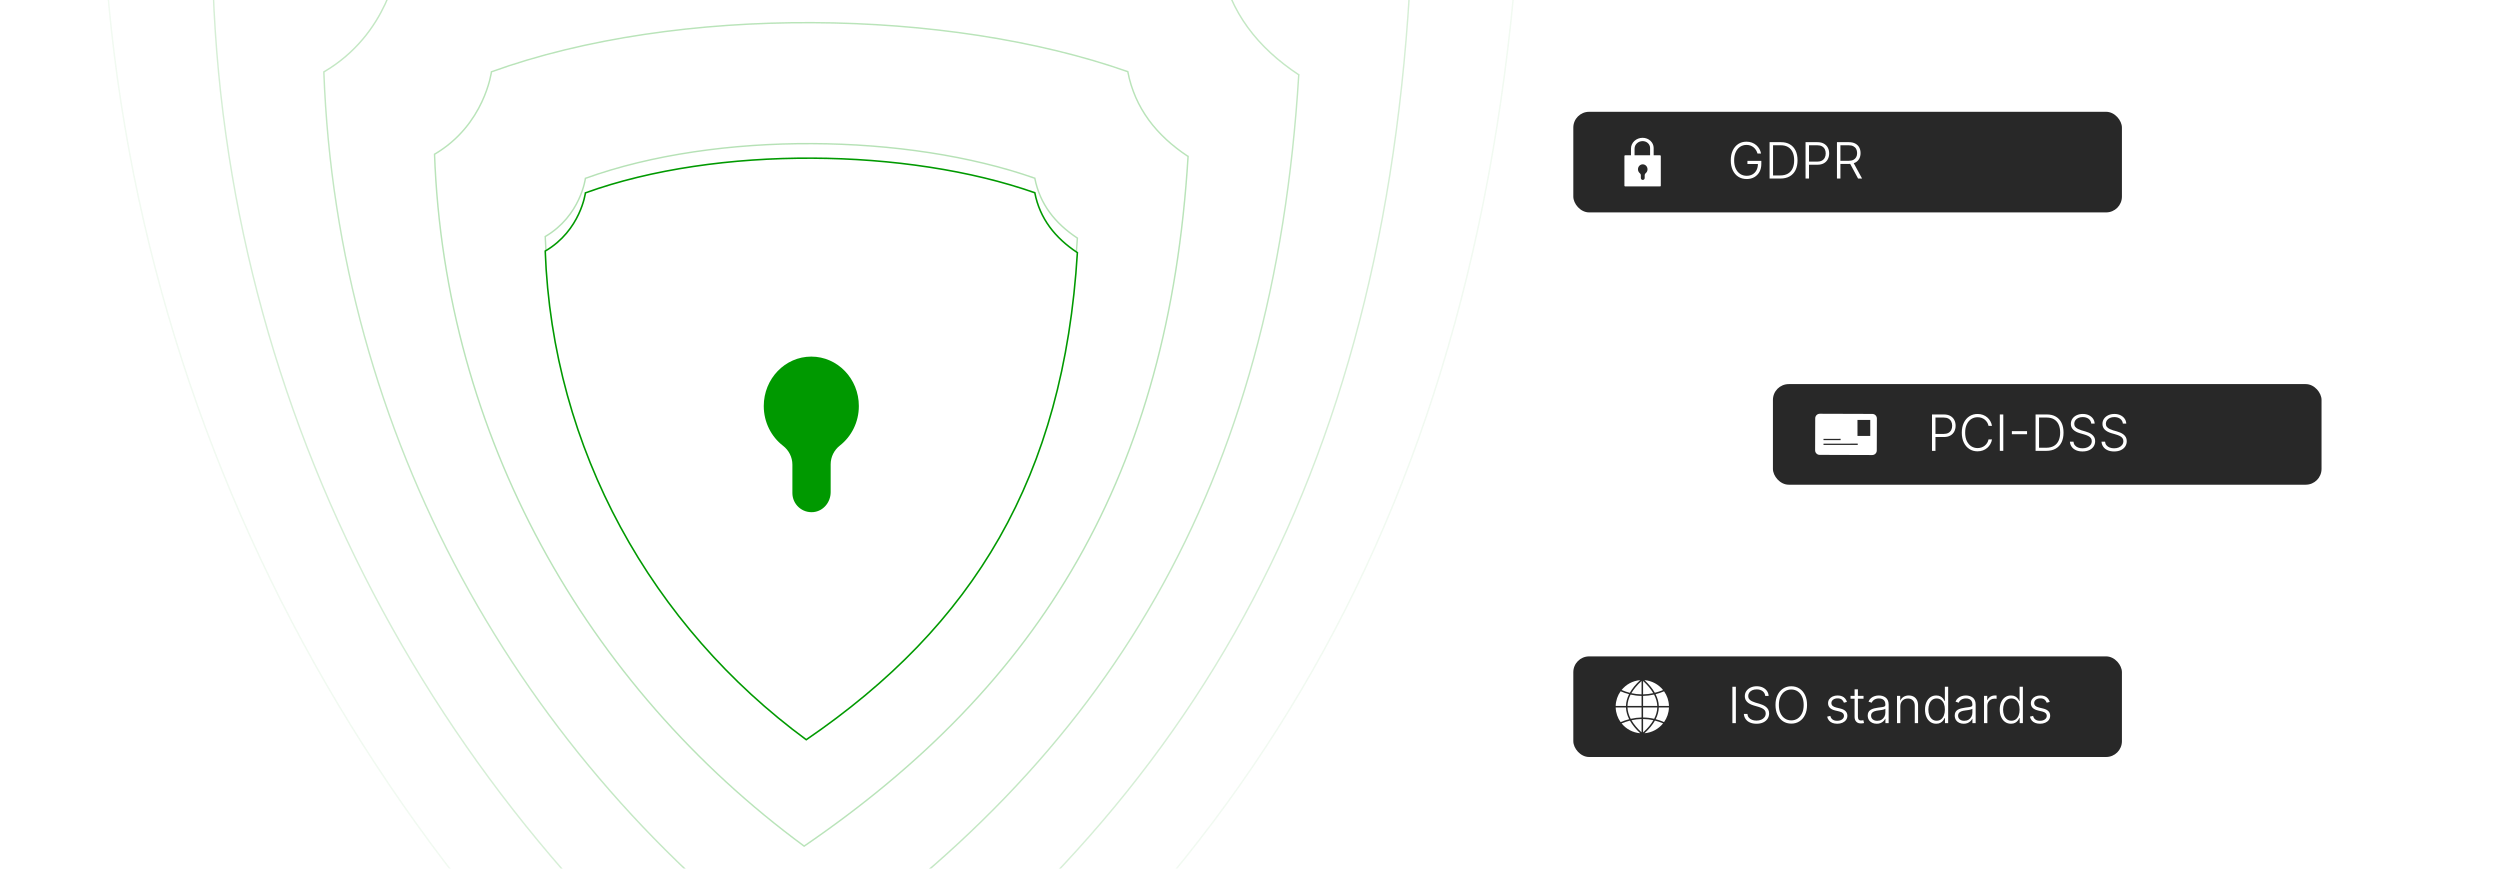 <?xml version="1.0" encoding="UTF-8"?><svg id="_03-Security-Policy-and-Compliance-Updates" xmlns="http://www.w3.org/2000/svg" xmlns:xlink="http://www.w3.org/1999/xlink" viewBox="0 0 860 298.867"><defs><clipPath id="clippath"><rect x="31.392" width="534.396" height="298.867" fill="none" stroke-width="0"/></clipPath><filter id="drop-shadow-1" filterUnits="userSpaceOnUse"><feOffset dx="0" dy="5"/><feGaussianBlur result="blur" stdDeviation="4"/><feFlood flood-color="#333" flood-opacity=".09"/><feComposite in2="blur" operator="in"/><feComposite in="SourceGraphic"/></filter></defs><g clip-path="url(#clippath)"><g opacity=".57"><g opacity=".1"><path d="M522.93-30.451c-12.576,206.122-95.095,341.511-248.479,446.358C132.989,311.852,41.879,149.995,35.247-31.878c32.468-18.989,36.844-53.357,36.844-53.357,121.117-43.693,295.425-41.072,411.82-.087,4.609,23.687,18.571,41.363,39.018,54.871Z" fill="none" stroke="#090" stroke-miterlimit="10" stroke-width=".5"/></g><g opacity=".325"><path d="M484.853-2.361c-10.612,173.935-80.246,288.182-209.677,376.656C155.803,286.489,78.921,149.908,73.325-3.565c27.398-16.023,31.091-45.025,31.091-45.025,102.204-36.87,249.293-34.659,347.512-.073,3.89,19.988,15.671,34.904,32.925,46.303Z" fill="none" opacity=".875" stroke="#090" stroke-miterlimit="10" stroke-width=".5"/></g><g opacity=".55"><path d="M446.776,25.729c-8.648,141.748-65.396,234.853-170.876,306.955C178.618,261.127,115.963,149.82,111.402,24.748c22.328-13.058,25.337-36.693,25.337-36.693,83.29-30.047,203.16-28.245,283.204-.06,3.17,16.289,12.771,28.445,26.832,37.734Z" fill="none" opacity=".75" stroke="#090" stroke-miterlimit="10" stroke-width=".5"/></g><g opacity=".775"><path d="M408.698,53.819c-6.685,109.56-50.546,181.524-132.075,237.253-75.192-55.309-123.62-141.341-127.145-238.012,17.258-10.093,19.584-28.361,19.584-28.361,64.377-23.224,157.028-21.831,218.896-.046,2.45,12.591,9.871,21.986,20.739,29.166Z" fill="none" opacity=".625" stroke="#090" stroke-miterlimit="10" stroke-width=".5"/></g><path d="M370.621,81.909c-4.721,77.373-35.696,128.195-93.273,167.552-53.102-39.06-87.302-99.817-89.791-168.088,12.188-7.128,13.83-20.029,13.83-20.029,45.464-16.401,110.895-15.418,154.587-.033,1.73,8.892,6.971,15.527,14.646,20.597Z" fill="none" opacity=".5" stroke="#090" stroke-miterlimit="10" stroke-width=".5"/></g><g filter="url(#drop-shadow-1)"><path d="M370.621,81.909c-4.721,77.373-35.696,128.195-93.273,167.552-53.102-39.06-87.302-99.817-89.791-168.088,12.188-7.128,13.83-20.029,13.83-20.029,45.464-16.401,110.895-15.418,154.587-.033,1.73,8.892,6.971,15.527,14.646,20.597Z" fill="#fff" stroke="#090" stroke-miterlimit="10" stroke-width=".543"/></g><path d="M295.445,139.675c0,5.553-2.556,10.487-6.518,13.587-1.994,1.56-3.176,3.934-3.176,6.465l0,9.585c0,3.439-2.507,6.515-5.929,6.851-3.925.385-7.24-2.698-7.24-6.559v-9.758c0-2.553-1.202-4.944-3.224-6.502-4.02-3.098-6.624-8.066-6.624-13.669,0-9.387,7.322-17.004,16.35-17.004,9.04,0,16.362,7.617,16.362,17.004Z" fill="#090" stroke-width="0"/></g><rect x="541.219" y="38.459" width="188.724" height="34.609" rx="5.437" ry="5.437" fill="#282828" stroke-width="0"/><path d="M600.863,61.589c-1.098,0-2.057-.263-2.877-.79s-1.459-1.271-1.915-2.234c-.457-.963-.685-2.095-.685-3.394,0-1.316.228-2.454.685-3.415.456-.96,1.091-1.704,1.902-2.23.812-.526,1.748-.79,2.806-.79.684,0,1.311.108,1.882.324s1.074.512,1.508.891c.435.378.791.813,1.071,1.306s.468,1.016.563,1.571h-1.227c-.112-.415-.276-.799-.492-1.155-.215-.355-.484-.67-.806-.945-.322-.274-.69-.489-1.105-.643-.414-.154-.876-.231-1.386-.231-.807,0-1.53.21-2.172.63-.641.42-1.146,1.026-1.516,1.819-.37.792-.555,1.749-.555,2.869,0,1.104.185,2.051.555,2.844.369.792.879,1.4,1.528,1.823.65.423,1.395.634,2.234.634.773,0,1.449-.169,2.029-.508.579-.339,1.03-.819,1.353-1.44.322-.622.482-1.358.482-2.209l.37.092h-3.981v-1.059h4.779v1.033c0,1.059-.214,1.977-.643,2.755-.429.779-1.021,1.382-1.776,1.811s-1.627.643-2.613.643Z" fill="#fff" stroke-width="0"/><path d="M609.928,48.905v12.517h-1.192v-12.517h1.192ZM612.432,61.421h-3.041v-1.067h2.974c1.069,0,1.961-.208,2.676-.626.714-.417,1.251-1.016,1.612-1.797s.542-1.715.542-2.802c0-1.075-.177-1.997-.529-2.764s-.871-1.358-1.554-1.772c-.684-.415-1.529-.622-2.537-.622h-3.226v-1.067h3.301c1.198,0,2.223.249,3.07.748.849.499,1.5,1.212,1.953,2.142.454.93.681,2.041.681,3.335,0,1.316-.23,2.443-.693,3.381-.462.938-1.134,1.658-2.016,2.159-.882.501-1.953.752-3.213.752Z" fill="#fff" stroke-width="0"/><path d="M621.11,61.421v-12.517h4.082c.885,0,1.627.171,2.227.512.599.342,1.051.804,1.356,1.386s.458,1.24.458,1.974c0,.733-.152,1.395-.458,1.982s-.756,1.053-1.353,1.395-1.337.512-2.222.512h-3.184v-1.067h3.133c.649,0,1.188-.122,1.617-.365s.749-.578.962-1.004c.213-.425.319-.91.319-1.453,0-.538-.106-1.02-.319-1.445-.213-.426-.535-.759-.966-1-.432-.241-.972-.361-1.621-.361h-2.84v11.45h-1.192Z" fill="#fff" stroke-width="0"/><path d="M631.912,61.421v-12.517h4.082c.885,0,1.627.161,2.227.483.599.322,1.051.766,1.356,1.332.306.565.458,1.218.458,1.957,0,.728-.152,1.373-.458,1.932-.306.56-.756.997-1.353,1.311-.597.314-1.337.471-2.222.471h-3.428v-1.076h3.377c.649,0,1.188-.109,1.613-.328.426-.218.746-.525.962-.919.216-.395.323-.858.323-1.391,0-.549-.107-1.025-.323-1.428-.216-.403-.538-.717-.966-.941-.429-.224-.968-.336-1.617-.336h-2.84v11.45h-1.192ZM639.178,61.421l-3.04-5.654h1.344l3.074,5.654h-1.378Z" fill="#fff" stroke-width="0"/><path d="M562.287,55.779h-1.23v-4.671c0-2.043,1.799-3.704,4.01-3.704,2.091,0,3.793,1.572,3.793,3.505v4.555h-1.23v-4.555c0-1.306-1.149-2.368-2.562-2.368-1.533,0-2.779,1.152-2.779,2.567v4.671Z" fill="#fff" stroke-width="0"/><rect x="558.797" y="53.421" width="12.518" height="10.703" rx=".239" ry=".239" fill="#fff" stroke-width="0"/><path d="M566.745,58.235c0,.557-.257,1.052-.654,1.363-.2.157-.319.395-.319.649v.962c0,.345-.252.654-.595.688-.394.039-.727-.271-.727-.658v-.979c0-.256-.121-.496-.324-.653-.403-.311-.665-.809-.665-1.372,0-.942.735-1.706,1.641-1.706.907,0,1.642.764,1.642,1.706Z" fill="#282828" stroke-width="0"/><rect x="541.219" y="225.799" width="188.724" height="34.609" rx="5.437" ry="5.437" fill="#282828" stroke-width="0"/><path d="M597.134,236.245v12.517h-1.192v-12.517h1.192Z" fill="#fff" stroke-width="0"/><path d="M604.215,248.971c-.851,0-1.593-.142-2.226-.424s-1.13-.677-1.491-1.185c-.361-.506-.564-1.096-.609-1.768h1.219c.044.499.208.917.491,1.256.282.339.652.597,1.108.773.457.176.959.265,1.508.265.622,0,1.172-.104,1.651-.311.479-.207.855-.497,1.13-.869.274-.373.411-.805.411-1.298,0-.414-.107-.763-.323-1.045s-.518-.522-.907-.718c-.39-.196-.847-.37-1.373-.521l-1.479-.429c-.997-.291-1.765-.7-2.302-1.226-.538-.526-.807-1.185-.807-1.974,0-.678.181-1.274.542-1.79.36-.515.853-.917,1.474-1.206.622-.288,1.319-.433,2.092-.433.79,0,1.485.146,2.088.437.602.291,1.078.686,1.428,1.185.351.499.539,1.067.567,1.705h-1.168c-.072-.694-.378-1.243-.915-1.646-.538-.403-1.216-.605-2.033-.605-.571,0-1.075.1-1.513.298-.437.199-.778.471-1.024.815s-.37.741-.37,1.188c0,.432.122.792.366,1.08.243.289.556.525.937.71.381.185.77.336,1.167.454l1.311.378c.403.112.807.255,1.21.429.403.173.771.391,1.101.651s.597.577.798.949c.202.373.303.816.303,1.332,0,.672-.174,1.277-.521,1.814-.348.538-.848.96-1.5,1.269s-1.433.462-2.34.462Z" fill="#fff" stroke-width="0"/><path d="M616.203,248.929c-1.058,0-1.996-.263-2.813-.79-.818-.526-1.459-1.27-1.924-2.23s-.697-2.093-.697-3.398c0-1.311.232-2.447.697-3.411s1.105-1.708,1.924-2.234c.817-.526,1.756-.79,2.813-.79,1.054,0,1.988.264,2.807.79.817.526,1.457,1.271,1.919,2.234s.693,2.1.693,3.411c0,1.305-.231,2.439-.693,3.402s-1.102,1.707-1.919,2.23c-.818.524-1.753.786-2.807.786ZM616.203,247.812c.812,0,1.539-.21,2.181-.63.641-.42,1.147-1.026,1.521-1.819.372-.792.559-1.743.559-2.852,0-1.114-.187-2.069-.559-2.865-.373-.795-.88-1.403-1.521-1.823-.642-.42-1.368-.63-2.181-.63-.817,0-1.548.21-2.192.63-.644.42-1.152,1.028-1.524,1.823-.372.795-.559,1.75-.559,2.865,0,1.104.187,2.051.559,2.844s.881,1.4,1.524,1.823c.645.423,1.375.634,2.192.634Z" fill="#fff" stroke-width="0"/><path d="M631.987,248.963c-.616,0-1.162-.094-1.638-.281-.477-.188-.868-.462-1.176-.823-.309-.361-.519-.805-.631-1.332l1.093-.261c.134.566.401.987.802,1.265.4.277.912.416,1.533.416.711,0,1.281-.16,1.71-.479.428-.319.643-.717.643-1.193,0-.381-.128-.697-.383-.95-.255-.252-.637-.439-1.146-.562l-1.528-.37c-.807-.196-1.41-.503-1.811-.92s-.601-.942-.601-1.575c0-.526.141-.988.424-1.386.283-.397.672-.708,1.168-.932.495-.224,1.06-.336,1.692-.336.594,0,1.104.091,1.529.273.426.182.776.438,1.054.769s.486.722.626,1.176l-1.041.269c-.146-.431-.389-.788-.728-1.071-.339-.283-.815-.424-1.432-.424-.622,0-1.135.148-1.537.445-.403.297-.605.681-.605,1.151,0,.398.136.723.407.975.272.252.696.448,1.273.588l1.437.345c.795.196,1.39.501,1.785.916.395.415.592.933.592,1.554,0,.538-.148,1.014-.445,1.428s-.71.739-1.239.974c-.529.235-1.138.353-1.827.353Z" fill="#fff" stroke-width="0"/><path d="M641.053,239.37v.991h-4.47v-.991h4.47ZM637.978,237.135h1.143v9.409c0,.465.104.807.311,1.025s.524.305.949.26c.079,0,.176-.01.29-.029.115-.02.223-.041.323-.063l.235.983c-.123.039-.259.07-.407.092s-.298.037-.449.042c-.751.05-1.337-.127-1.76-.533-.423-.406-.635-.973-.635-1.701v-9.484Z" fill="#fff" stroke-width="0"/><path d="M645.588,248.971c-.571,0-1.091-.109-1.559-.328s-.84-.541-1.117-.966c-.277-.426-.416-.941-.416-1.546,0-.465.087-.855.261-1.172s.423-.577.748-.781c.324-.205.707-.365,1.146-.483s.925-.21,1.457-.277c.521-.067.964-.125,1.327-.172.364-.047.644-.125.836-.231.193-.106.29-.277.29-.512v-.219c0-.42-.085-.781-.256-1.083s-.42-.535-.748-.697c-.327-.162-.727-.244-1.197-.244-.442,0-.831.069-1.167.206s-.615.316-.836.538c-.222.221-.388.463-.5.727l-1.092-.37c.207-.51.498-.918.873-1.227.375-.308.799-.533,1.269-.676.471-.143.946-.214,1.429-.214.369,0,.75.049,1.142.147.393.098.757.263,1.093.496s.607.551.814.958.311.92.311,1.542v6.376h-1.117v-1.487h-.084c-.134.286-.333.559-.596.819-.264.261-.587.472-.971.634-.384.163-.83.244-1.34.244ZM645.756,247.955c.571,0,1.067-.126,1.487-.378s.744-.591.974-1.017c.23-.425.345-.893.345-1.403v-1.335c-.084.079-.221.148-.411.21s-.408.115-.651.16-.488.084-.735.118c-.246.034-.462.062-.646.084-.521.062-.968.163-1.34.302-.373.14-.655.331-.849.571s-.29.546-.29.916c0,.375.093.695.277.958s.437.465.756.604c.319.14.681.21,1.084.21Z" fill="#fff" stroke-width="0"/><path d="M653.712,242.906v5.855h-1.143v-9.392h1.101l.008,2.192h-.176c.258-.818.662-1.409,1.214-1.772.552-.364,1.183-.546,1.895-.546.638,0,1.196.133,1.676.399.479.266.854.654,1.125,1.164.272.509.408,1.137.408,1.881v6.074h-1.135v-5.99c0-.767-.215-1.374-.646-1.818-.432-.445-1.008-.668-1.73-.668-.493,0-.936.105-1.327.315-.393.21-.701.512-.929.907-.227.395-.34.861-.34,1.399Z" fill="#fff" stroke-width="0"/><path d="M666.052,248.963c-.762,0-1.433-.203-2.012-.609-.58-.406-1.031-.975-1.353-1.706-.322-.731-.483-1.583-.483-2.558,0-.969.162-1.817.487-2.545.324-.728.777-1.293,1.356-1.697.58-.403,1.25-.604,2.012-.604.571,0,1.048.102,1.429.306.381.205.688.455.92.752s.41.588.533.874h.093v-4.931h1.134v12.517h-1.101v-1.756h-.126c-.123.292-.303.588-.538.891-.234.302-.543.556-.924.76-.381.204-.856.307-1.428.307ZM666.203,247.93c.604,0,1.118-.165,1.541-.496s.745-.786.966-1.365c.222-.58.332-1.242.332-1.987,0-.745-.11-1.403-.332-1.974-.221-.571-.543-1.019-.966-1.344-.423-.325-.937-.487-1.541-.487-.61,0-1.129.168-1.555.504s-.747.791-.966,1.365c-.219.574-.327,1.219-.327,1.936s.11,1.367.331,1.949c.222.583.545,1.044.971,1.386.426.342.94.513,1.546.513Z" fill="#fff" stroke-width="0"/><path d="M675.52,248.971c-.571,0-1.091-.109-1.559-.328s-.84-.541-1.117-.966c-.277-.426-.416-.941-.416-1.546,0-.465.087-.855.261-1.172s.423-.577.748-.781c.324-.205.707-.365,1.146-.483s.925-.21,1.457-.277c.521-.067.964-.125,1.327-.172.364-.047.644-.125.836-.231.193-.106.29-.277.29-.512v-.219c0-.42-.085-.781-.256-1.083s-.42-.535-.748-.697c-.327-.162-.727-.244-1.197-.244-.442,0-.831.069-1.167.206s-.615.316-.836.538c-.222.221-.388.463-.5.727l-1.092-.37c.207-.51.498-.918.873-1.227.375-.308.799-.533,1.269-.676.471-.143.946-.214,1.429-.214.369,0,.75.049,1.142.147.393.098.757.263,1.093.496s.607.551.814.958.311.92.311,1.542v6.376h-1.117v-1.487h-.084c-.134.286-.333.559-.596.819-.264.261-.587.472-.971.634-.384.163-.83.244-1.34.244ZM675.688,247.955c.571,0,1.067-.126,1.487-.378s.744-.591.974-1.017c.23-.425.345-.893.345-1.403v-1.335c-.084.079-.221.148-.411.21s-.408.115-.651.16-.488.084-.735.118c-.246.034-.462.062-.646.084-.521.062-.968.163-1.34.302-.373.14-.655.331-.849.571s-.29.546-.29.916c0,.375.093.695.277.958s.437.465.756.604c.319.14.681.21,1.084.21Z" fill="#fff" stroke-width="0"/><path d="M682.5,248.761v-9.392h1.108v1.461h.084c.19-.481.518-.867.979-1.155.462-.289.986-.433,1.575-.433.095,0,.195.001.302.004s.199.007.277.013v1.143c-.039-.011-.123-.024-.252-.038-.129-.014-.269-.021-.42-.021-.481,0-.913.104-1.294.311s-.679.49-.895.848c-.216.359-.323.771-.323,1.235v6.023h-1.143Z" fill="#fff" stroke-width="0"/><path d="M691.758,248.963c-.762,0-1.433-.203-2.012-.609-.58-.406-1.031-.975-1.353-1.706-.322-.731-.483-1.583-.483-2.558,0-.969.162-1.817.487-2.545.324-.728.777-1.293,1.356-1.697.58-.403,1.25-.604,2.012-.604.571,0,1.048.102,1.429.306.381.205.688.455.92.752s.41.588.533.874h.093v-4.931h1.134v12.517h-1.101v-1.756h-.126c-.123.292-.303.588-.538.891-.234.302-.543.556-.924.76-.381.204-.856.307-1.428.307ZM691.909,247.93c.604,0,1.118-.165,1.541-.496s.745-.786.966-1.365c.222-.58.332-1.242.332-1.987,0-.745-.11-1.403-.332-1.974-.221-.571-.543-1.019-.966-1.344-.423-.325-.937-.487-1.541-.487-.61,0-1.129.168-1.555.504s-.747.791-.966,1.365c-.219.574-.327,1.219-.327,1.936s.11,1.367.331,1.949c.222.583.545,1.044.971,1.386.426.342.94.513,1.546.513Z" fill="#fff" stroke-width="0"/><path d="M701.745,248.963c-.616,0-1.162-.094-1.638-.281-.477-.188-.868-.462-1.176-.823-.309-.361-.519-.805-.631-1.332l1.093-.261c.134.566.401.987.802,1.265.4.277.912.416,1.533.416.711,0,1.281-.16,1.71-.479.428-.319.643-.717.643-1.193,0-.381-.128-.697-.383-.95-.255-.252-.637-.439-1.146-.562l-1.528-.37c-.807-.196-1.41-.503-1.811-.92s-.601-.942-.601-1.575c0-.526.141-.988.424-1.386.283-.397.672-.708,1.168-.932.495-.224,1.06-.336,1.692-.336.594,0,1.104.091,1.529.273.426.182.776.438,1.054.769s.486.722.626,1.176l-1.041.269c-.146-.431-.389-.788-.728-1.071-.339-.283-.815-.424-1.432-.424-.622,0-1.135.148-1.537.445-.403.297-.605.681-.605,1.151,0,.398.136.723.407.975.272.252.696.448,1.273.588l1.437.345c.795.196,1.39.501,1.785.916.395.415.592.933.592,1.554,0,.538-.148,1.014-.445,1.428s-.71.739-1.239.974c-.529.235-1.138.353-1.827.353Z" fill="#fff" stroke-width="0"/><path d="M564.24,252.238c-2.589-.202-4.877-1.482-6.417-3.39.956-.398,1.912-.719,2.867-.956.818,1.452,2.002,2.905,3.55,4.346Z" fill="#fff" stroke-width="0"/><path d="M560.432,247.409c-.98.25-1.962.584-2.942,1.001-1.022-1.431-1.641-3.167-1.697-5.042h3.534c.048,1.343.417,2.692,1.104,4.041Z" fill="#fff" stroke-width="0"/><path d="M564.694,243.368v3.446c-1.24.024-2.485.178-3.733.465-.685-1.312-1.051-2.618-1.102-3.911h4.835Z" fill="#fff" stroke-width="0"/><path d="M564.694,247.345v4.59c-1.505-1.389-2.663-2.782-3.467-4.171,1.158-.258,2.315-.396,3.467-.419Z" fill="#fff" stroke-width="0"/><path d="M572.106,248.832c-1.535,1.912-3.813,3.197-6.396,3.404,1.574-1.439,2.774-2.894,3.595-4.354.937.239,1.872.555,2.801.95Z" fill="#fff" stroke-width="0"/><path d="M568.766,247.754c-.812,1.404-1.997,2.809-3.542,4.205v-4.614c1.184.011,2.366.149,3.542.409Z" fill="#fff" stroke-width="0"/><path d="M570.102,243.368c-.035,1.296-.396,2.602-1.073,3.903-1.261-.292-2.53-.443-3.805-.457v-3.446h4.877Z" fill="#fff" stroke-width="0"/><path d="M574.121,243.368c-.056,1.869-.669,3.6-1.686,5.029-.953-.414-1.912-.746-2.873-.996.68-1.341,1.038-2.69,1.07-4.033h3.489Z" fill="#fff" stroke-width="0"/><path d="M574.121,242.837h-3.489c-.05-1.341-.422-2.687-1.11-4.036.972-.252,1.941-.581,2.913-.993,1.014,1.428,1.63,3.157,1.686,5.029Z" fill="#fff" stroke-width="0"/><path d="M572.104,237.37c-.948.396-1.896.709-2.843.945-.823-1.452-2.01-2.902-3.563-4.346,2.583.207,4.869,1.489,6.406,3.401Z" fill="#fff" stroke-width="0"/><path d="M568.724,238.445c-1.168.258-2.336.396-3.499.417v-4.604c1.519,1.394,2.687,2.793,3.499,4.187Z" fill="#fff" stroke-width="0"/><path d="M570.099,242.837h-4.875v-3.441c1.251-.021,2.509-.178,3.767-.467.688,1.312,1.057,2.615,1.107,3.908Z" fill="#fff" stroke-width="0"/><path d="M564.694,239.396v3.441h-4.837c.037-1.293.396-2.594,1.067-3.898,1.251.289,2.509.441,3.77.457Z" fill="#fff" stroke-width="0"/><path d="M564.694,234.264v4.598c-1.173-.013-2.342-.151-3.505-.406.807-1.399,1.978-2.801,3.505-4.192Z" fill="#fff" stroke-width="0"/><path d="M564.232,233.969c-1.566,1.442-2.761,2.899-3.579,4.36-.948-.242-1.893-.563-2.833-.964,1.535-1.912,3.823-3.191,6.412-3.396Z" fill="#fff" stroke-width="0"/><path d="M560.395,238.809c-.672,1.341-1.03,2.687-1.067,4.028h-3.534c.056-1.874.674-3.611,1.694-5.039.964.422,1.935.759,2.907,1.012Z" fill="#fff" stroke-width="0"/><rect x="609.888" y="132.129" width="188.724" height="34.609" rx="5.437" ry="5.437" fill="#282828" stroke-width="0"/><path d="M664.61,155.091v-12.517h4.082c.885,0,1.627.171,2.227.512.599.342,1.051.804,1.356,1.386s.458,1.24.458,1.974c0,.733-.152,1.395-.458,1.982s-.756,1.053-1.353,1.395-1.337.512-2.222.512h-3.184v-1.067h3.133c.649,0,1.188-.122,1.617-.365s.749-.578.962-1.004c.213-.425.319-.91.319-1.453,0-.538-.106-1.02-.319-1.445-.213-.426-.535-.759-.966-1-.432-.241-.972-.361-1.621-.361h-2.84v11.45h-1.192Z" fill="#fff" stroke-width="0"/><path d="M680.284,155.259c-1.053,0-1.988-.262-2.806-.786-.818-.523-1.459-1.267-1.924-2.23s-.697-2.097-.697-3.402c0-1.311.232-2.447.697-3.411s1.105-1.708,1.924-2.234c.817-.526,1.753-.79,2.806-.79.666,0,1.281.104,1.844.311s1.06.497,1.491.87c.431.373.785.808,1.062,1.306s.467,1.036.567,1.613h-1.193c-.09-.431-.243-.827-.462-1.188s-.493-.676-.823-.945c-.33-.269-.704-.477-1.121-.625-.418-.148-.873-.223-1.365-.223-.784,0-1.5.204-2.146.613-.646.409-1.162,1.008-1.546,1.797s-.575,1.759-.575,2.907.193,2.117.58,2.907c.386.79.902,1.386,1.55,1.789.646.403,1.359.605,2.138.605.492,0,.947-.074,1.365-.223.417-.148.791-.357,1.121-.626.33-.269.604-.585.823-.949.219-.364.372-.759.462-1.185h1.193c-.096.571-.281,1.105-.559,1.601s-.632.931-1.062,1.306c-.432.375-.929.668-1.491.878-.563.21-1.181.315-1.853.315Z" fill="#fff" stroke-width="0"/><path d="M689.13,142.575v12.517h-1.192v-12.517h1.192Z" fill="#fff" stroke-width="0"/><path d="M697.305,148.312v1.059h-5.226v-1.059h5.226Z" fill="#fff" stroke-width="0"/><path d="M701.429,142.575v12.517h-1.192v-12.517h1.192ZM703.933,155.091h-3.041v-1.067h2.974c1.069,0,1.961-.208,2.676-.626.714-.417,1.251-1.016,1.612-1.797s.542-1.715.542-2.802c0-1.075-.177-1.997-.529-2.764s-.871-1.358-1.554-1.772c-.684-.415-1.529-.622-2.537-.622h-3.226v-1.067h3.301c1.198,0,2.223.249,3.07.748.849.499,1.5,1.212,1.953,2.142.454.93.681,2.041.681,3.335,0,1.316-.23,2.443-.693,3.381-.462.938-1.134,1.658-2.016,2.159-.882.501-1.953.752-3.213.752Z" fill="#fff" stroke-width="0"/><path d="M716.373,155.301c-.851,0-1.593-.142-2.226-.424s-1.13-.677-1.491-1.185c-.361-.506-.564-1.096-.609-1.768h1.219c.044.499.208.917.491,1.256.282.339.652.597,1.108.773.457.176.959.265,1.508.265.622,0,1.172-.104,1.651-.311.479-.207.855-.497,1.13-.869.274-.373.411-.805.411-1.298,0-.414-.107-.763-.323-1.045s-.518-.522-.907-.718c-.39-.196-.847-.37-1.373-.521l-1.479-.429c-.997-.291-1.765-.7-2.302-1.226-.538-.526-.807-1.185-.807-1.974,0-.678.181-1.274.542-1.79.36-.515.853-.917,1.474-1.206.622-.288,1.319-.433,2.092-.433.79,0,1.485.146,2.088.437.602.291,1.078.686,1.428,1.185.351.499.539,1.067.567,1.705h-1.168c-.072-.694-.378-1.243-.915-1.646-.538-.403-1.216-.605-2.033-.605-.571,0-1.075.1-1.513.298-.437.199-.778.471-1.024.815s-.37.741-.37,1.188c0,.432.122.792.366,1.08.243.289.556.525.937.71.381.185.77.336,1.167.454l1.311.378c.403.112.807.255,1.21.429.403.173.771.391,1.101.651s.597.577.798.949c.202.373.303.816.303,1.332,0,.672-.174,1.277-.521,1.814-.348.538-.848.96-1.5,1.269s-1.433.462-2.34.462Z" fill="#fff" stroke-width="0"/><path d="M727.243,155.301c-.851,0-1.593-.142-2.226-.424s-1.13-.677-1.491-1.185c-.361-.506-.564-1.096-.609-1.768h1.219c.044.499.208.917.491,1.256.282.339.652.597,1.108.773.457.176.959.265,1.508.265.622,0,1.172-.104,1.651-.311.479-.207.855-.497,1.13-.869.274-.373.411-.805.411-1.298,0-.414-.107-.763-.323-1.045s-.518-.522-.907-.718c-.39-.196-.847-.37-1.373-.521l-1.479-.429c-.997-.291-1.765-.7-2.302-1.226-.538-.526-.807-1.185-.807-1.974,0-.678.181-1.274.542-1.79.36-.515.853-.917,1.474-1.206.622-.288,1.319-.433,2.092-.433.79,0,1.485.146,2.088.437.602.291,1.078.686,1.428,1.185.351.499.539,1.067.567,1.705h-1.168c-.072-.694-.378-1.243-.915-1.646-.538-.403-1.216-.605-2.033-.605-.571,0-1.075.1-1.513.298-.437.199-.778.471-1.024.815s-.37.741-.37,1.188c0,.432.122.792.366,1.08.243.289.556.525.937.71.381.185.77.336,1.167.454l1.311.378c.403.112.807.255,1.21.429.403.173.771.391,1.101.651s.597.577.798.949c.202.373.303.816.303,1.332,0,.672-.174,1.277-.521,1.814-.348.538-.848.96-1.5,1.269s-1.433.462-2.34.462Z" fill="#fff" stroke-width="0"/><path d="M644.084,142.392l-18.071-.059c-.868-.003-1.574.698-1.577,1.566l-.036,11c-.003.868.698,1.574,1.566,1.576l18.071.06c.868.003,1.574-.698,1.576-1.566l.036-11c.003-.868-.698-1.574-1.566-1.576ZM627.281,150.963l5.888-.006 0.0.444-5.888.006-0-.443ZM627.284,153.064l-.001-.443,11.776-.013 0.0.443-11.776.013ZM638.975,149.965l-.006-5.503,4.394-.005.006,5.503-4.394.005Z" fill="#fff" stroke-width="0"/></svg>